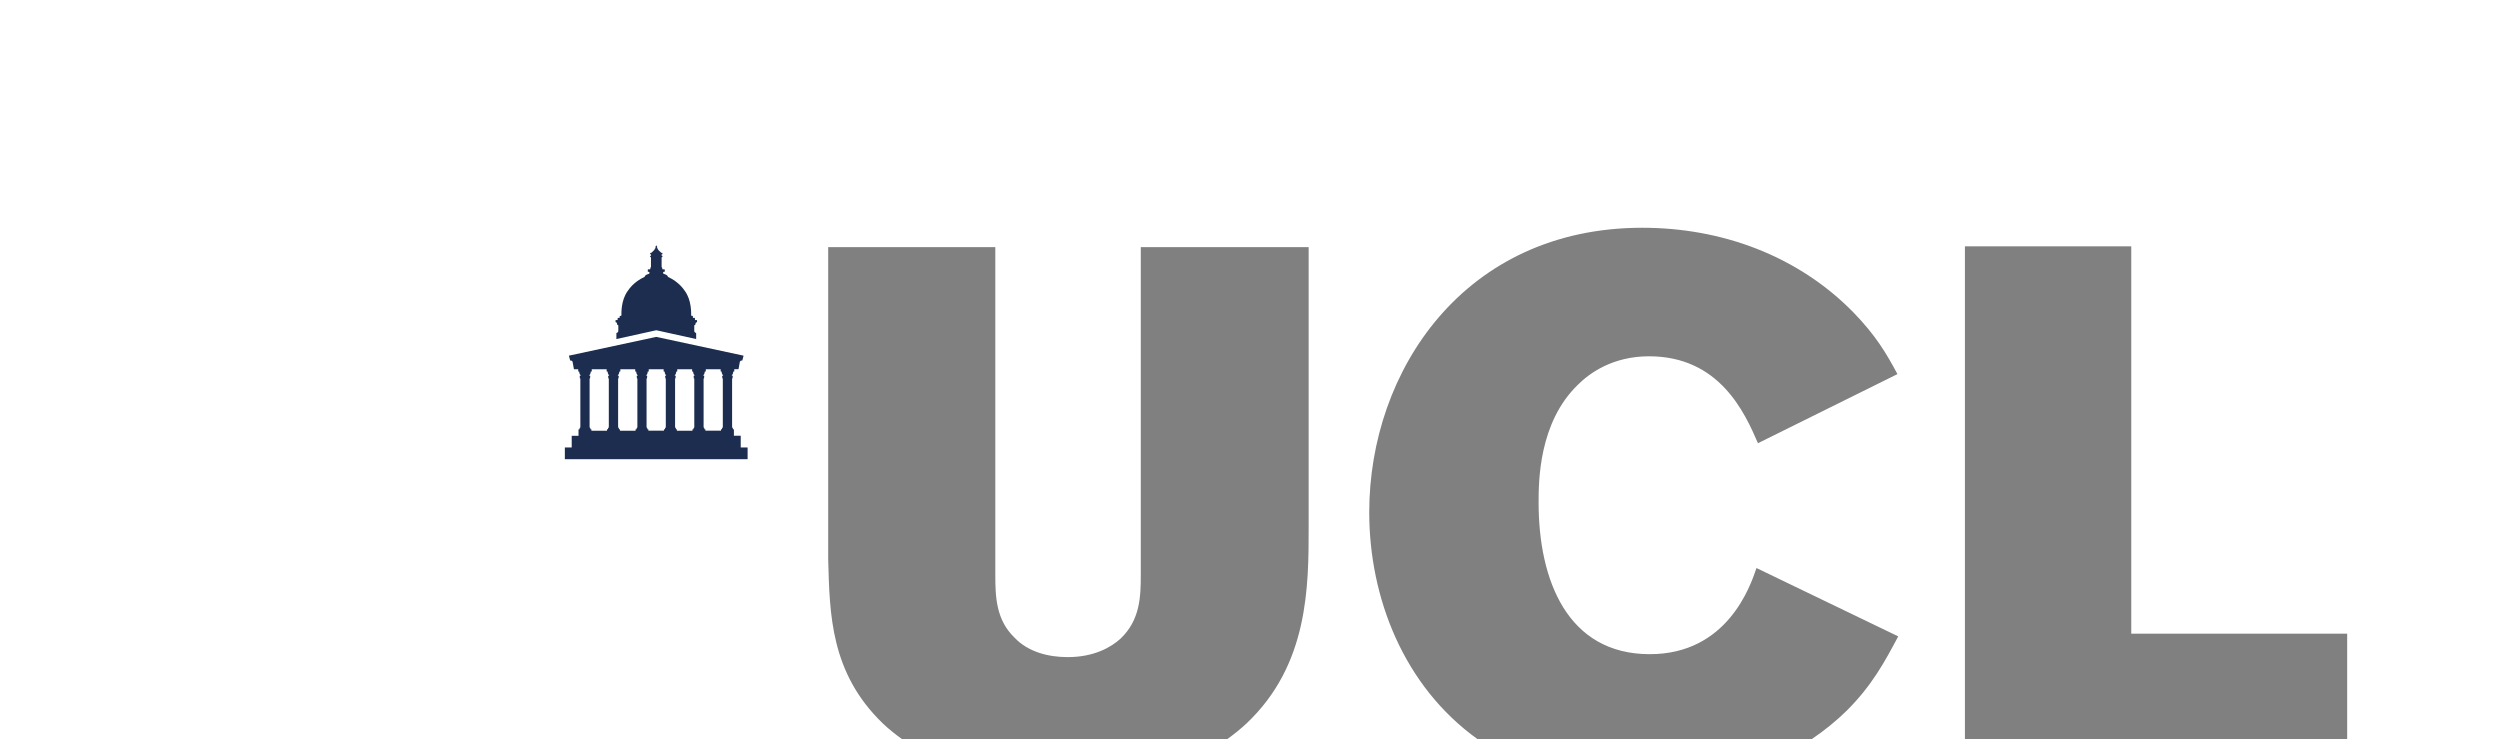 <?xml version="1.0" encoding="UTF-8"?><svg id="Layer_1" xmlns="http://www.w3.org/2000/svg" viewBox="0 0 1133.32 335.08"><rect x="0" y="0" width="1133.32" height="335.08" fill="#808080" stroke="none"/><defs><style>.cls-1{fill:#fff;}.cls-2{fill:#1c2d4f;}</style></defs><path class="cls-1" d="M0,0V335.08H408.95c-3.2-2.28-6.17-4.67-8.83-7.21-23.68-22.89-24.01-49.49-24.68-74.42V112.02h75.76v148.51c0,10.09,.34,20.52,8.79,28.61,6.09,6.4,15.23,8.75,24.02,8.75,11.83,0,19.61-4.38,24.01-8.42,8.8-8.42,9.13-18.86,9.13-28.95V112.02h76.1v126.61c0,27.27,0,62.64-28.07,89.23-2.68,2.52-5.65,4.91-8.83,7.21h113.45c-33.4-23.97-49.09-64.01-49.09-102.85,0-63.98,42.97-128.97,123.8-128.97,36.19,0,70.69,12.81,95.72,38.4,10.14,10.44,14.88,18.51,19.94,27.94l-63.24,31.33c-6.1-14.16-17.59-39.4-49.39-39.4-16.57,0-27.06,7.75-32.13,12.8-17.92,17.17-17.92,44.11-17.92,53.55,0,35.35,13.19,68.69,50.4,68.69,35.18,0,45.66-30.98,48.37-39.05l64.26,30.98c-6.09,11.44-11.84,22.21-23.33,33.66-4.93,4.83-10.27,9.12-15.92,12.94h69.48V111.68h75.41v175.58h97.88v47.82h69.29V0H0Z"/><g><path class="cls-2" d="M315.82,145.09h-.62c-.17,0-.16-.14-.16-.14v-.67c0-.17-.16-.17-.16-.17h-.61c-.17,0-.17-.15-.17-.15v-.62s0-.14-.15-.14c-.06,0-.27,0-.36,0-.13,0-.26-.1-.27-.28-.02-.84,.27-6.75-2.86-11.02-2.45-3.67-5.83-5.54-7.71-6.41-.03-.8-1.17-1.1-1.66-1.27-.26-.09-.48-.19-.48-.43,0,0,0-.26,0-.27,0-.25,.23-.35,.57-.33,.1,0,.18-.09,.18-.16v-.71c0-.1-.09-.22-.24-.22h-.68c-.16,0-.23-.15-.23-.24v-.36c0-.21-.17-.33-.29-.39v-4.41c0-.15,.11-.13,.21-.13,.02,0,.03,0,.05,0h.01c.06,0,.11-.05,.11-.11v-.42c0-.06-.05-.11-.11-.11h-.2c-.07-.03-.11-.12-.11-.32s.05-.3,.14-.32h.17c.06,0,.11-.05,.11-.1v-.43c0-.06-.05-.1-.11-.1h-.23c-.1-.02-.17-.06-.26-.14-.75-.59-1.51-1.45-1.51-1.58,0-.07,0-.08,0-.16,0-.09-.09-.27-.3-.27-.2,0-.17-.21-.06-.21,.07,0,.09-.02,.09-.12v-.28c0-.13-.39-.66-.39-.66h-.02s-.39,.53-.39,.66c0,.11,0,.23,0,.28,0,.1,.02,.12,.09,.12,.1,0,.13,.21-.07,.21s-.29,.18-.29,.27c0,.08,0,.09,0,.16,0,.13-.76,.98-1.51,1.58-.1,.08-.17,.12-.27,.14h-.23c-.06,0-.1,.04-.1,.1v.43c0,.06,.05,.1,.1,.1h.17c.08,.02,.14,.11,.14,.32s-.05,.29-.12,.32h-.2c-.06,0-.1,.05-.1,.11v.42c0,.06,.05,.11,.1,.11h.01s.04,0,.05,0c.1,0,.21-.02,.21,.13v4.41c-.12,.06-.29,.18-.29,.39v.36c0,.09-.08,.24-.24,.24h-.68c-.15,0-.24,.12-.24,.22v.71c0,.07,.08,.16,.18,.16,.34-.01,.57,.09,.57,.33,0,.01,0,.26,0,.27,0,.23-.23,.34-.48,.43-.5,.17-1.63,.48-1.66,1.27-1.88,.87-5.26,2.73-7.7,6.41-3.13,4.28-2.84,10.19-2.86,11.02,0,.18-.13,.28-.27,.28-.09,0-.3,0-.36,0-.16,0-.16,.14-.16,.14v.62s0,.15-.16,.15h-.61s-.16,0-.16,.17v.67s0,.14-.16,.14h-.62s-.17,0-.17,.17v.71c0,.08,.05,.09,.1,.1,.18,.03,.56,.19,.56,.6,0,.7,.42,.76,.6,.76v2.58c0,.6-.47,.84-.74,.89-.05,.01-.13,.07-.13,.15v2.65l18.07-3.99h.02l18.07,3.99v-2.65c0-.07-.08-.14-.13-.15-.26-.06-.73-.3-.73-.89v-2.58c.17,0,.59-.07,.59-.76,0-.41,.38-.57,.56-.6,.06,0,.11-.03,.11-.1v-.71c0-.17-.17-.17-.17-.17Z"/><path class="cls-2" d="M335.79,202.83v-5.29h-3.09v-2.31h0v-.55s-.04-.09-.08-.09h-.28s-.06,0-.09-.03c-.01-.02-.02-.05-.02-.08v-.37s0-.05-.03-.08c-.03-.03-.23-.23-.32-.32v-22.11c0-.07,.06-.06,.06-.06h.08c.08,0,.09-.06,.09-.14v-.44c0-.12,.02-.39,.07-.48,.05-.07,.04-.17-.11-.17h-.18c-.17,0-.19-.19-.11-.26,.55-.45,.6-1.23,.6-1.38,0-.13,0-.25,.14-.25h.26s.08-.04,.08-.09v-.95h1.74c.2,0,.22-.17,.22-.17l.58-3.24c.34-.64,1-.54,1-.54h0s.1,0,.1,0l.54-2.02s.08-.18-.14-.22c-.15-.03-39.42-8.47-39.42-8.47,0,0-39.32,8.45-39.4,8.47-.21,.04-.14,.22-.14,.22l.54,2.02h.12s-.01,0-.01,0c0,0,.61-.08,.96,.49l.59,3.24s.01,.23,.25,.23h1.73v.95c0,.05,.04,.09,.09,.09h.25c.12,0,.13,.12,.13,.24,0,.15,.07,.93,.61,1.4,.07,.06,.05,.26-.11,.26h-.19c-.14,0-.15,.09-.11,.17,.05,.09,.06,.36,.06,.48v.44c0,.08,0,.14,.09,.14h.09s.06,0,.06,.06c0,.06,0,.09,0,.09v22.02c-.07,.06-.31,.3-.32,.32-.02,.02-.03,.05-.03,.08v.37s0,.06-.03,.08c-.02,.02-.05,.03-.08,.03h-.28s-.09,.05-.09,.09v2.86h-3.09v5.29h-3.11v5.32h82.85s0-5.32,0-5.32h-3.12Zm-9.02-34.41h.25c.12,0,.13,.12,.13,.24,0,.15,.07,.93,.62,1.4,.07,.06,.05,.26-.11,.26h-.19c-.14,0-.14,.09-.1,.17,.05,.09,.06,.36,.06,.48v.44c0,.08,0,.14,.09,.14h.09s.06,0,.06,.06v22.11c-.07,.06-.3,.3-.32,.32-.02,.02-.03,.05-.03,.08v.37s0,.06-.03,.08c-.02,.02-.05,.03-.08,.03h-.28s-.09,.05-.09,.09v.55h-7.06v-.55s-.04-.09-.08-.09h-.28s-.07,0-.09-.03c-.02-.02-.02-.05-.02-.08v-.37s0-.05-.03-.08c-.03-.03-.22-.23-.32-.32v-22.11c0-.07,.06-.06,.06-.06h.08c.08,0,.09-.06,.09-.14v-.44c0-.12,.02-.39,.07-.48,.04-.07,.03-.17-.11-.17h-.18c-.17,0-.19-.19-.11-.26,.55-.45,.6-1.23,.6-1.38,0-.13,0-.25,.14-.25h.26s.09-.04,.09-.09v-.95h6.75v.95c0,.05,.04,.09,.09,.09Zm-19.99,26.18h-.28s-.07,0-.09-.03c-.01-.02-.02-.05-.02-.08v-.37s0-.05-.03-.08c-.04-.03-.23-.23-.33-.32v-22.02s0-.03,0-.09c0-.07,.06-.06,.06-.06h.08c.08,0,.09-.06,.09-.14v-.44c0-.12,.02-.39,.07-.48,.04-.07,.03-.17-.11-.17h-.18c-.17,0-.19-.19-.11-.26,.55-.45,.6-1.23,.6-1.38,0-.13,0-.25,.14-.25h.25s.09-.04,.09-.09v-.95h6.75v.95c0,.05,.03,.09,.08,.09h.26c.12,0,.13,.12,.13,.24,0,.15,.07,.93,.61,1.4,.07,.06,.05,.26-.11,.26h-.18c-.14,0-.15,.09-.11,.17,.05,.09,.06,.36,.06,.48v.44c0,.08,.01,.14,.09,.14h.09s.06,0,.06,.06c0,.06,0,.09,0,.09v22.02c-.06,.06-.3,.3-.32,.32-.02,.02-.03,.05-.03,.08v.37s0,.06-.03,.08c-.02,.02-.05,.03-.08,.03h-.28s-.09,.05-.09,.09v.55h-7.06v-.55s-.04-.09-.09-.09Zm-5.93-27.22v.95c0,.05,.04,.09,.09,.09h.25c.12,0,.13,.12,.13,.24,0,.15,.07,.93,.61,1.4,.08,.06,.05,.26-.12,.26h-.18c-.14,0-.14,.09-.1,.17,.05,.09,.06,.36,.06,.48v.44c0,.08,.02,.14,.09,.14h.09s.06,0,.06,.06c0,.06,0,.09,0,.09v22.02c-.06,.06-.3,.3-.32,.32-.01,.02-.03,.05-.03,.08v.37s0,.06-.03,.08c-.02,.02-.05,.03-.09,.03h-.28s-.09,.05-.09,.09v.55h-7.06v-.55s-.04-.09-.09-.09h-.28s-.06,0-.08-.03-.02-.05-.02-.08v-.37s0-.05-.03-.08c-.03-.03-.23-.23-.32-.32v-22.02s0-.03,0-.09c0-.07,.06-.06,.06-.06h.08c.08,0,.09-.06,.09-.14v-.44c0-.12,.02-.39,.07-.48,.04-.07,.03-.17-.1-.17h-.18c-.17,0-.2-.19-.12-.26,.55-.45,.6-1.23,.6-1.38,0-.13,0-.25,.14-.25h.25c.05,0,.09-.04,.09-.09v-.95h6.75Zm-19.91,27.22h-.28s-.06,0-.08-.03c-.02-.02-.02-.05-.02-.08v-.37s0-.05-.03-.08c-.03-.03-.23-.23-.32-.32v-22.02s0-.03,0-.09c0-.07,.06-.06,.06-.06h.08c.08,0,.09-.06,.09-.14v-.44c0-.12,.02-.39,.07-.48,.04-.07,.03-.17-.1-.17h-.18c-.17,0-.19-.19-.11-.26,.55-.45,.61-1.23,.61-1.38,0-.13,0-.25,.14-.25h.25s.09-.04,.09-.09v-.95h6.75v.95c0,.05,.04,.09,.09,.09h.25c.12,0,.13,.12,.13,.24,0,.15,.07,.93,.61,1.4,.08,.06,.05,.26-.11,.26h-.18c-.14,0-.15,.09-.11,.17,.05,.09,.06,.36,.06,.48v.44c0,.08,.01,.14,.09,.14h.09s.06,0,.06,.06v22.11c-.06,.06-.31,.3-.32,.32-.02,.02-.03,.05-.03,.08v.37s-.01,.06-.03,.08c-.02,.02-.05,.03-.08,.03h-.28c-.05,0-.09,.05-.09,.09v.55h-7.06v-.55s-.04-.09-.08-.09Zm-12.92,0h-.28s-.07,0-.08-.03c-.02-.02-.02-.05-.02-.08v-.37s0-.05-.03-.08c-.03-.03-.23-.23-.33-.32v-22.11c0-.07,.06-.06,.06-.06h.08c.08,0,.09-.06,.09-.14v-.44c0-.12,.02-.39,.07-.48,.04-.07,.03-.17-.11-.17h-.18c-.17,0-.19-.19-.11-.26,.55-.45,.6-1.23,.6-1.38,0-.13,0-.25,.14-.25h.25c.05,0,.09-.04,.09-.09v-.95h6.75v.95c0,.05,.04,.09,.09,.09h.25c.12,0,.13,.12,.13,.24,0,.15,.07,.93,.61,1.4,.08,.06,.05,.26-.11,.26h-.18c-.14,0-.15,.09-.11,.17,.05,.09,.06,.36,.06,.48v.44c0,.08,.01,.14,.09,.14h.09s.06,0,.06,.06v22.11c-.06,.06-.31,.3-.32,.32-.02,.02-.03,.05-.03,.08v.37s0,.06-.03,.08c-.01,.02-.05,.03-.08,.03h-.28s-.09,.05-.09,.09v.55h-7.06v-.55s-.04-.09-.09-.09Z"/></g></svg>